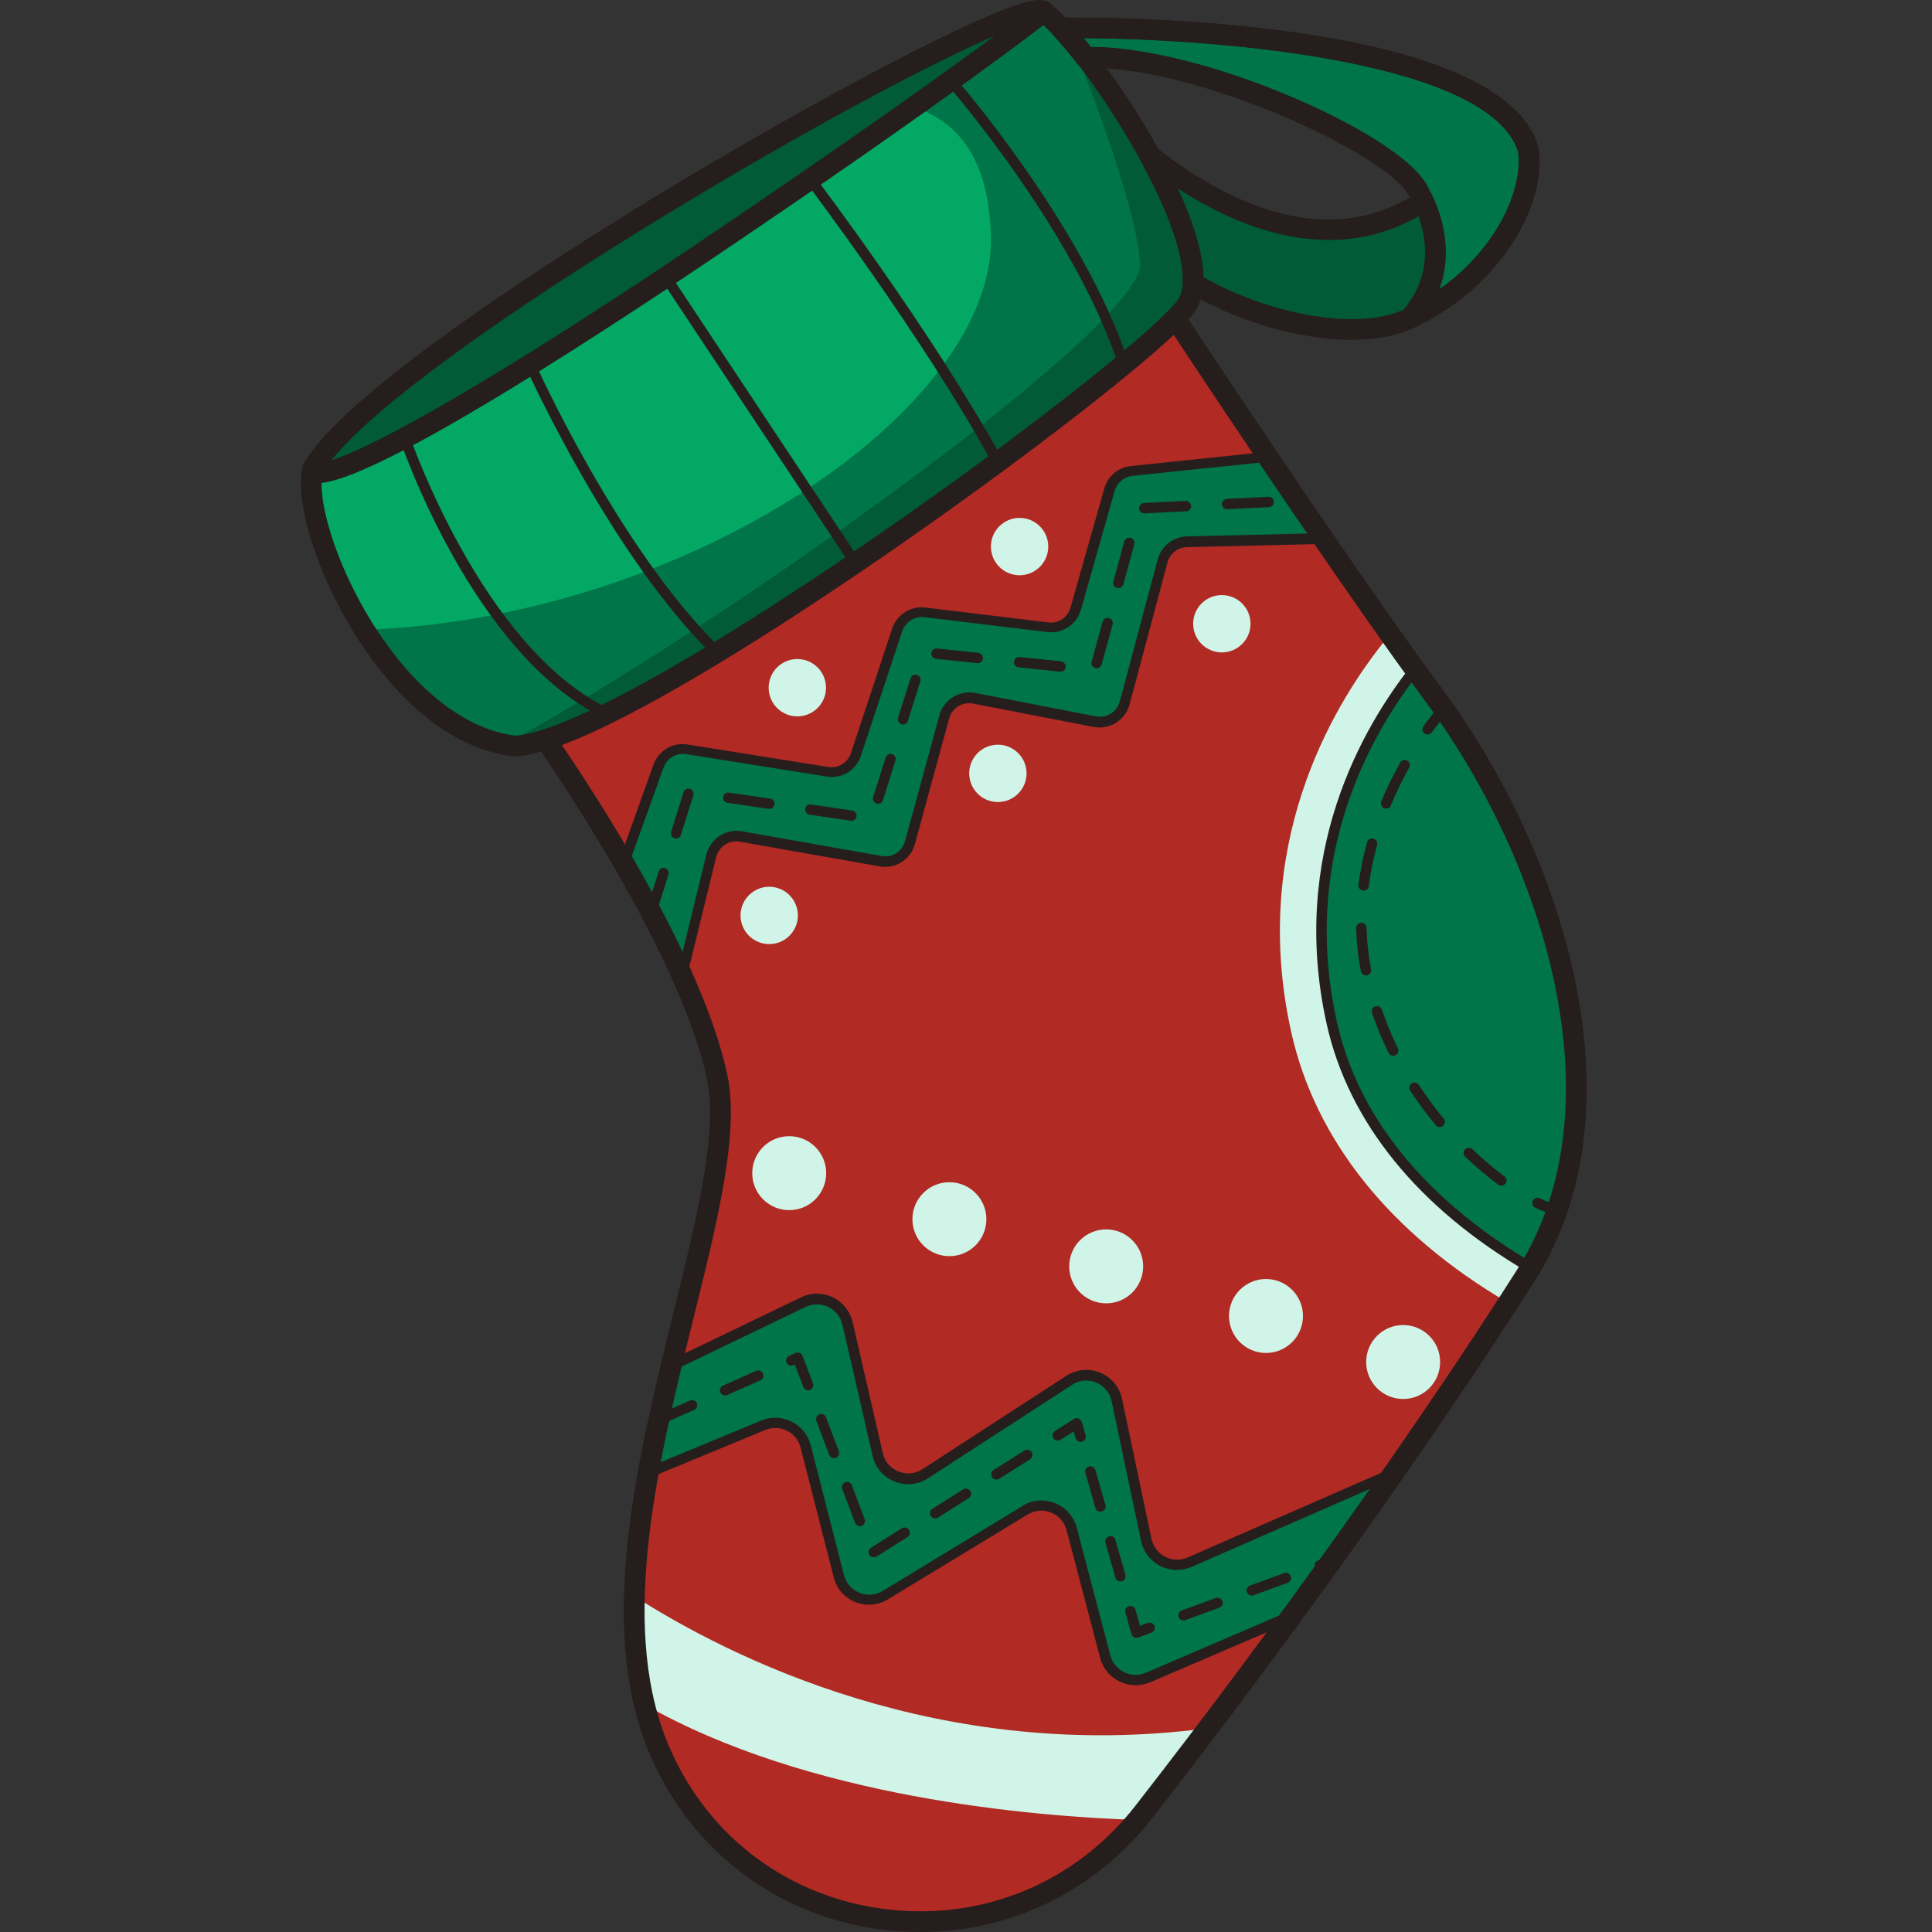 <?xml version="1.0" encoding="utf-8"?>

<svg version="1.1" id="Слой_1" xmlns="http://www.w3.org/2000/svg" xmlns:xlink="http://www.w3.org/1999/xlink" x="0px" y="0px"
	 viewBox="0 0 1024 1024" style="enable-background:new 0 0 1024 1024;" xml:space="preserve">
<rect x="0" y="0" width="1024" height="1024" fill="#333333" stroke="none"/>
<style type="text/css">
	.st0{fill:#00754A;}
	.st1{fill:#04A865;}
	.st2{fill:#005B36;}
	.st3{fill:#261D1D;}
	.st4{fill:#B12A24;}
	.st5{fill:#D0F4E7;}
</style>
<g>
	<g>
		<path class="st0" d="M632.3,150c-0.2,4.3-1.2,8.1-3,11.1c-1.1,1.9-3.3,4.5-6.4,7.6C580.7,212.3,367,367.4,289.1,392.1
			c-6.5,2.1-12.1,3.2-16.6,3.3c-1.6-0.2-3.2-0.5-4.9-0.8c-30.4-6-56.3-31.9-74.5-60.7c-20.5-32.5-31.2-68.9-27.5-85
			c22.7-41.5,173.9-137.2,280.7-195.4c49.1-26.7,88.8-45.6,102.4-47.7c2.3-0.4,3.8-0.2,4.5,0.4c2.7,2.2,5.7,5.2,8.9,8.7c0,0,0,0,0,0
			c1.8,1.9,3.6,4,5.5,6.2h0c2.5,2.9,5,6.1,7.6,9.5c11.4,14.7,23.7,33.3,34,52.1C623.2,107.7,633.3,133.2,632.3,150z"/>
		<path class="st1" d="M193.2,333.8c-20.5-32.5-31.2-68.9-27.5-85c22.7-41.5,173.9-137.2,280.7-195.4c45.6-3.5,77.1,14.1,78.8,71.4
			C527.9,216.6,364.6,327.6,193.2,333.8z"/>
		<path class="st2" d="M629.3,161.2c-18,30-295.5,233-356.8,234.2c-1.6-0.2-3.2-0.5-4.9-0.8c120.2-65.8,337.6-221.8,336.6-254.3
			c-1-32.5-36.5-119.3-36.5-119.3h0C599.2,57.9,644.7,135.5,629.3,161.2z"/>
		<path class="st3" d="M272.6,400.9c-0.2,0-0.5,0-0.7,0c-35.2-4.4-61.8-32.7-77.8-55.6c-23.3-33.4-38.5-77.2-33.8-97.6
			c0.1-0.5,0.3-1,0.5-1.4c34.5-63,339.7-237,386.1-245.8c3.1-0.6,7.1-1,10,1.4C584.5,25,655,129,634,164
			c-18.4,30.7-298.2,235.7-361.3,236.9C272.6,400.9,272.6,400.9,272.6,400.9z M170.9,250.8c-3.1,16,9,54.8,32.2,88.1
			c20.7,29.7,45.5,47.8,69.7,51c25.3-0.9,96.7-40.2,191.2-105.3c85.3-58.8,153-113.7,160.6-126.2c15-25.1-43.8-121.3-74-147.3
			c0,0,0,0,0,0c-12.9,0-91.6,38.8-186.9,96.3C259.4,170.1,185.8,224.9,170.9,250.8z M551.2,11L551.2,11L551.2,11z"/>
		<path class="st2" d="M553.4,6.1c0,0-50.5,39.9-182.5,128.7S169,259.4,165.7,248.8C198.8,188.3,505.6,12.3,548.8,5.7L553.4,6.1z"/>
		<path class="st3" d="M168.7,256c-1.3,0-2.4-0.2-3.3-0.5c-2.5-0.9-4.2-2.6-5-5c-0.5-1.4-0.3-3,0.4-4.3
			c21.1-38.6,139.7-113.5,189.7-143.8C428.3,55.1,523.4,4,548,0.3c0.4-0.1,0.9-0.1,1.3,0l4.5,0.4c2.2,0.2,4.1,1.7,4.8,3.9
			c0.6,2.2-0.1,4.5-1.9,5.9c-0.5,0.4-52.2,41.1-182.8,129C308,183.8,196.4,256,168.7,256z M527.2,19C491,34.5,423.5,71,356.3,111.8
			C263,168.4,197.2,216.7,175.6,244c18.6-5.8,73.6-33.9,192.2-113.7C449.9,75,500.7,38.5,527.2,19z"/>
		<path class="st3" d="M320.8,380.6c-0.4,0-0.8-0.1-1.2-0.3c-68.5-33.5-106.1-142.8-107.7-147.4c-0.5-1.4,0.3-3,1.7-3.5
			c1.4-0.5,3,0.3,3.5,1.7c0.4,1.1,38.5,111.7,104.9,144.2c1.4,0.7,1.9,2.3,1.3,3.7C322.8,380,321.9,380.6,320.8,380.6z"/>
		<path class="st3" d="M380.2,348.5c-0.7,0-1.4-0.3-1.9-0.8c-54.5-52.8-99.3-152.4-99.8-153.4c-0.6-1.4,0-3,1.4-3.6
			c1.4-0.6,3,0,3.6,1.4c0.4,1,44.8,99.6,98.6,151.7c1.1,1.1,1.1,2.8,0.1,3.9C381.6,348.2,380.9,348.5,380.2,348.5z"/>
		<path class="st3" d="M453.6,301.4c-0.9,0-1.8-0.4-2.3-1.2L350.6,148.4c-0.8-1.3-0.5-3,0.8-3.8c1.3-0.8,3-0.5,3.8,0.8l100.7,151.8
			c0.8,1.3,0.5,3-0.8,3.8C454.6,301.3,454.1,301.4,453.6,301.4z"/>
		<path class="st3" d="M528.9,247.8c-1,0-1.9-0.5-2.4-1.4C489,178.1,427.8,97.5,427.2,96.7c-0.9-1.2-0.7-2.9,0.5-3.9
			c1.2-0.9,2.9-0.7,3.9,0.5c0.6,0.8,62.1,81.7,99.8,150.3c0.7,1.3,0.2,3-1.1,3.7C529.8,247.7,529.3,247.8,528.9,247.8z"/>
		<path class="st3" d="M595.6,196c-1.2,0-2.2-0.7-2.6-1.9c-23.6-72.2-90.5-148.8-91.2-149.6c-1-1.1-0.9-2.9,0.2-3.9
			c1.1-1,2.9-0.9,3.9,0.2c0.7,0.8,68.3,78.2,92.3,151.5c0.5,1.4-0.3,3-1.8,3.5C596.2,195.9,595.9,196,595.6,196z"/>
		<path class="st4" d="M811.1,671.9c-0.7,1.3-1.5,2.5-2.3,3.8c-3.1,4.9-6.3,9.8-9.5,14.8c-18.4,28.5-39,59-60.7,90.1
			c-17.5,25-35.7,50.5-54.1,75.8c-14.7,20.2-29.6,40.1-44.4,59.7c-11.5,15.2-22.9,30-34.1,44.5c-1.1,1.4-2.2,2.8-3.3,4.1
			c-71.5,85.6-211.9,66.9-254.6-40.5c-2.7-6.7-4.8-13.6-6.5-20.8c-4.3-18-5.8-37.4-5.3-57.3c0.5-21.3,3.3-43.4,7.3-65.5
			c3.4-19.1,7.7-38.2,12.2-56.8c14.8-61.8,31.4-118.5,24.4-152.5c-3.5-16.7-10.3-35.3-18.6-54.1c-9.2-20.6-20.2-41.3-30.9-59.8
			c-21.5-37.1-41.5-65.4-41.5-65.4c77.9-24.6,291.6-179.7,333.8-223.3c13.8,20.9,30.8,46.5,48.9,73.4c9.6,14.2,19.5,28.8,29.4,43.3
			c12.2,17.7,24.3,35.2,35.8,51.5c4.4,6.2,8.7,12.2,12.8,17.9c3.7,5.1,7.3,10.1,10.8,14.8C825.4,457.5,862.8,585.1,811.1,671.9z"/>
		<path class="st5" d="M811.1,671.9c-0.7,1.3-1.5,2.5-2.3,3.8c-3.1,4.9-6.3,9.8-9.5,14.8c-62.5-36.7-102.2-86.3-114.9-143.4
			c-21.9-98.2,20.9-171.2,48.3-205.9c1.3-1.6,2.8-3.1,4.5-4.3c4.4,6.2,8.7,12.2,12.8,17.9c3.7,5.1,7.3,10.1,10.8,14.8
			C825.4,457.5,862.8,585.1,811.1,671.9z"/>
		<path class="st0" d="M811.1,671.9c-44.4-26-91.4-67.3-105.2-129.6C686,453.1,724.8,386.7,750,354.8c3.7,5.1,7.3,10.1,10.8,14.8
			C825.4,457.5,862.8,585.1,811.1,671.9z"/>
		<path class="st0" d="M738.6,780.6c-17.5,25-35.7,50.5-54.1,75.8l-76.2,32.7c-9.3,4-20-1.2-22.6-11l-17.8-67.7
			c-2.8-10.7-15.2-15.7-24.7-10l-74.1,45c-9.5,5.8-21.9,0.7-24.7-10.1l-17.6-68.8c-2.5-9.8-13.1-15.1-22.4-11.2l-60.9,25.2
			c3.4-19.1,7.7-38.2,12.2-56.8l70-33.7c9.6-4.6,21,0.9,23.4,11.2l16,69.5c2.6,11.2,15.5,16.5,25.2,10.2l76.3-49.5
			c9.8-6.3,22.9-0.9,25.3,10.5l15.6,74.1c2.2,10.3,13.2,16,22.9,11.8L738.6,780.6z"/>
		<path class="st0" d="M701.3,285.5l-72.2,1.7c-6.1,0.1-11.3,4.3-12.9,10.1l-20.1,75.3c-1.8,6.9-8.8,11.3-15.8,9.9l-64-12.4
			c-7-1.4-13.9,2.9-15.8,9.8l-18.2,66.7c-1.9,6.8-8.6,11.1-15.6,9.9l-74.1-13.1c-7.1-1.3-13.9,3.2-15.7,10.2l-15.6,63.7
			c-9.2-20.6-20.2-41.3-30.9-59.8c6.2-17.3,13.9-38.8,18.4-51.4c2.2-6.2,8.5-9.9,15-8.8c18.6,3,55.7,8.9,74.5,11.9
			c6.6,1.1,13-2.8,15.1-9.2l21.9-66.1c2-6.2,8.2-10,14.6-9.3l65.2,7.9c6.7,0.8,13-3.4,14.8-9.8l17.9-63.1c1.5-5.4,6.2-9.3,11.7-9.9
			l72.1-7.5C681.5,256.4,691.4,271,701.3,285.5z"/>
		<path class="st3" d="M811.1,674.6c-0.5,0-0.9-0.1-1.4-0.4c-58.1-34-94.9-79.4-106.5-131.3c-20.2-90.5,19.3-157.7,44.6-189.8
			c0.5-0.7,1.3-1,2.2-1c0.9,0,1.7,0.4,2.2,1.1c3.7,5.1,7.3,10,10.8,14.8c34,46.2,58.7,100.4,69.3,152.6c12,59,5.5,111.8-18.8,152.7
			C812.9,674.1,812,674.6,811.1,674.6z M749.9,359.4c-24.7,32.3-60.4,96.7-41.3,182.3c13.9,62.4,62.4,103,101.6,126.4
			c50.2-87.7,8.7-215-51.6-296.8C755.7,367.5,752.8,363.5,749.9,359.4z"/>
		<path class="st3" d="M601.8,893.2c-2.9,0-5.8-0.7-8.5-2c-5.1-2.5-8.8-7-10.2-12.5l-17.8-67.7c-1.1-4.3-4.1-7.7-8.2-9.3
			c-4.1-1.7-8.6-1.3-12.4,1l-74.1,45c-5.3,3.2-11.6,3.7-17.3,1.4c-5.7-2.3-9.9-7.1-11.4-13.1l-17.6-68.8c-1-3.9-3.6-7.2-7.2-8.9
			c-3.6-1.8-7.8-1.9-11.5-0.4l-60.9,25.2c-0.9,0.4-2,0.2-2.8-0.4s-1.2-1.6-1-2.6c3.1-16.9,6.9-35,12.2-57c0.2-0.8,0.7-1.5,1.5-1.8
			l70-33.7c5.3-2.6,11.4-2.6,16.8,0c5.3,2.6,9.1,7.3,10.5,13.1l16,69.5c1,4.5,4.1,8,8.3,9.7c4.2,1.7,8.9,1.3,12.7-1.2l76.3-49.5
			c5.4-3.5,12.1-4.1,18-1.6c5.9,2.4,10.2,7.6,11.5,13.9l15.6,74.1c0.9,4.1,3.5,7.5,7.2,9.5c3.7,1.9,8,2.1,11.9,0.4l108.2-47.3
			c1.1-0.5,2.4-0.2,3.2,0.8c0.8,1,0.8,2.3,0.1,3.3c-17.3,24.8-35.5,50.3-54.1,75.8c-0.3,0.4-0.7,0.7-1.1,0.9l-76.2,32.7
			C607,892.7,604.4,893.2,601.8,893.2z M551.9,795.3c2.4,0,4.9,0.5,7.3,1.4c5.7,2.3,9.9,7.1,11.5,13l17.8,67.7
			c1,3.9,3.7,7.1,7.3,8.9c3.6,1.8,7.8,1.9,11.5,0.3l75.5-32.4c16.5-22.6,32.6-45.1,48-67.1l-99.3,43.4c-5.4,2.3-11.4,2.1-16.6-0.5
			c-5.2-2.7-8.9-7.5-10.1-13.2l-15.6-74.1c-1-4.5-4-8.2-8.2-9.9c-4.3-1.8-9-1.4-12.8,1.2l-76.3,49.5c-5.4,3.5-11.8,4.1-17.8,1.7
			c-5.9-2.4-10.2-7.3-11.6-13.6l-16-69.5c-1-4.1-3.7-7.5-7.5-9.4c-3.8-1.8-8.2-1.8-12,0l-68.8,33.1c-4.6,19.1-8.1,35.3-10.9,50.4
			l56.2-23.3c5.2-2.2,11-1.9,16.1,0.6c5,2.5,8.7,7.1,10.1,12.5l17.6,68.8c1.1,4.3,4.1,7.7,8.2,9.4c4.1,1.7,8.6,1.3,12.4-1l74.1-45
			C544.9,796.2,548.4,795.3,551.9,795.3z"/>
		<path class="st3" d="M361.5,520c-1.1,0-2.1-0.6-2.5-1.6c-8.1-18.1-18.4-38.1-30.8-59.5c-0.4-0.7-0.5-1.5-0.2-2.3
			c6.2-17.3,13.9-38.8,18.4-51.4c2.7-7.4,10.2-11.9,18-10.6c18.6,3,55.7,8.9,74.5,11.9c5.3,0.9,10.4-2.2,12.1-7.3l21.9-66.1
			c2.4-7.4,9.8-12,17.5-11.1l65.2,7.9c5.4,0.7,10.3-2.6,11.8-7.9l17.9-63.1c1.8-6.5,7.4-11.2,14.1-11.9l72.1-7.5
			c1-0.1,2,0.4,2.6,1.2c9.7,14.4,19.6,28.9,29.4,43.3c0.6,0.8,0.6,1.9,0.2,2.8c-0.5,0.9-1.4,1.5-2.4,1.5l-72.2,1.7
			c-4.8,0.1-9.1,3.4-10.3,8.1l-20.1,75.3c-2.2,8.3-10.6,13.5-19,11.9l-64-12.4c-5.6-1.1-11.1,2.4-12.6,7.8l-18.2,66.7
			c-2.2,8.2-10.3,13.3-18.7,11.8l-74.1-13.1c-5.6-1-11.1,2.6-12.5,8.1l-15.6,63.7c-0.3,1.1-1.3,2-2.4,2.1
			C361.7,520,361.6,520,361.5,520z M333.6,457.2c10.6,18.4,19.7,35.7,27.1,51.7l13.7-56c2.1-8.4,10.3-13.8,18.8-12.3l74.1,13.1
			c5.6,1,10.9-2.4,12.4-7.9l18.2-66.7c2.2-8.2,10.6-13.4,19-11.8l64,12.4c5.6,1.1,11.2-2.4,12.6-7.9l20.1-75.3
			c1.9-7,8.2-12,15.5-12.2l67.2-1.6c-8.6-12.6-17.2-25.2-25.7-37.8l-70.4,7.3c-4.5,0.5-8.1,3.6-9.4,7.9l-17.9,63.1
			c-2.2,7.8-9.7,12.8-17.8,11.8l-65.2-7.9c-5.1-0.6-10,2.5-11.7,7.4l-21.9,66.1c-2.5,7.7-10.2,12.3-18.1,11
			c-18.8-3-55.9-8.9-74.5-11.9c-5.2-0.8-10.2,2.1-12,7.1C347.2,419.3,339.7,440.1,333.6,457.2z"/>
		<path class="st5" d="M640.1,916c-11.5,15.2-22.9,30-34.1,44.5c-1.1,1.4-2.2,2.8-3.3,4.1c-54.9-1.8-174.4-11.7-261.1-61.2
			c-4.3-18-5.8-37.4-5.3-57.3C386.3,878.1,498.1,934.8,640.1,916z"/>
		<circle class="st5" cx="418.3" cy="621.8" r="19.6"/>
		<circle class="st5" cx="503.2" cy="646.2" r="19.6"/>
		<circle class="st5" cx="407.7" cy="485.2" r="15.2"/>
		<circle class="st5" cx="528.9" cy="409.9" r="15.2"/>
		<circle class="st5" cx="647.6" cy="330.6" r="15.2"/>
		<circle class="st5" cx="540.4" cy="289.7" r="15.2"/>
		<circle class="st5" cx="422.6" cy="364.5" r="15.2"/>
		<circle class="st5" cx="586.3" cy="671.2" r="19.6"/>
		<circle class="st5" cx="671" cy="697.5" r="19.6"/>
		<circle class="st5" cx="743.7" cy="721.9" r="19.6"/>
		<path class="st3" d="M487.8,1024c-7.6,0-15.2-0.5-22.9-1.6c-55.5-7.9-101.1-43.9-121.9-96.1c-26.5-66.6-5-153.8,14-230.8
			c12.6-51.1,23.5-95.3,17.8-123c-14.4-69.6-89.4-176.1-90.1-177.2c-1-1.4-1.3-3.3-0.7-4.9c0.6-1.7,1.9-3,3.6-3.5
			C366.1,362,579.1,206.1,619,165c1.2-1.2,2.8-1.8,4.5-1.6c1.7,0.2,3.2,1.1,4.1,2.4c32.8,49.6,94.2,141.6,137.7,200.6
			c63.8,86.6,106.1,221.2,48.3,312.2l0,0c-53.1,83.6-129,190.3-203.1,285.3C580.3,1002.4,535.7,1024,487.8,1024z M297.8,394.9
			c16.3,23.9,74.7,112.4,87.8,175.3c6.2,30.2-4.9,75.5-17.9,127.9c-18.6,75.4-39.7,160.8-14.5,224.1c19.3,48.6,61.7,82,113.3,89.3
			c52.3,7.5,102.9-12.8,135.2-54.3c73.9-94.8,149.6-201.1,202.5-284.4l0,0c55.1-86.7,13.8-216.1-47.8-299.8
			c-42-57-100.7-144.7-134.3-195.5C573.1,223.7,379.5,364.5,297.8,394.9z"/>
		<g>
			<path class="st3" d="M756.6,389.3c-0.6,0-1.1-0.2-1.6-0.5c-1.2-0.9-1.5-2.6-0.6-3.8c4.1-5.7,6.8-8.8,6.9-8.9
				c1-1.1,2.7-1.3,3.9-0.3c1.1,1,1.3,2.7,0.3,3.9c0,0-2.7,3.1-6.6,8.5C758.3,388.9,757.5,389.3,756.6,389.3z"/>
			<path class="st3" d="M795.7,628.4c-0.6,0-1.1-0.2-1.6-0.5c-5.9-4.4-11.8-9.4-17.5-14.8c-1.1-1-1.1-2.8-0.1-3.9
				c1.1-1.1,2.8-1.1,3.9-0.1c5.5,5.3,11.2,10.1,17,14.4c1.2,0.9,1.5,2.6,0.6,3.8C797.3,628.1,796.5,628.4,795.7,628.4z M763.1,597.4
				c-0.8,0-1.6-0.3-2.1-1c-4.9-5.9-9.5-12.1-13.6-18.4c-0.8-1.3-0.5-3,0.8-3.8c1.3-0.8,3-0.5,3.8,0.8c4,6.1,8.4,12.2,13.2,17.9
				c1,1.2,0.8,2.9-0.4,3.9C764.3,597.1,763.7,597.4,763.1,597.4z M738.5,559.6c-1,0-2-0.6-2.5-1.5c-3.4-6.9-6.3-14-8.8-21.2
				c-0.5-1.4,0.3-3,1.7-3.5c1.5-0.5,3,0.3,3.5,1.7c2.4,6.9,5.2,13.8,8.5,20.5c0.7,1.4,0.1,3-1.3,3.7
				C739.3,559.5,738.9,559.6,738.5,559.6z M724,517c-1.3,0-2.4-0.9-2.7-2.2c-1.5-7.5-2.3-15.2-2.5-22.9c0-1.5,1.2-2.8,2.7-2.8
				c1.4-0.1,2.8,1.2,2.8,2.7c0.2,7.4,1,14.8,2.4,22c0.3,1.5-0.7,2.9-2.2,3.2C724.4,517,724.2,517,724,517z M722.8,472
				c-0.1,0-0.2,0-0.4,0c-1.5-0.2-2.6-1.6-2.4-3.1c1-7.4,2.5-15,4.6-22.5c0.4-1.5,1.9-2.3,3.4-1.9c1.5,0.4,2.3,1.9,1.9,3.4
				c-2,7.2-3.5,14.6-4.4,21.7C725.3,471,724.1,472,722.8,472z M734.7,428.6c-0.4,0-0.7-0.1-1.1-0.2c-1.4-0.6-2.1-2.2-1.5-3.6
				c2.9-6.9,6.3-13.9,10-20.6c0.7-1.3,2.4-1.8,3.7-1.1c1.3,0.7,1.8,2.4,1.1,3.7c-3.6,6.5-6.9,13.3-9.7,20
				C736.8,428,735.8,428.6,734.7,428.6z"/>
			<path class="st3" d="M825.2,644.2c-0.2,0-0.4,0-0.6-0.1c-3.1-0.7-6.8-2.1-10.9-4c-1.4-0.7-1.9-2.3-1.3-3.7
				c0.7-1.4,2.3-1.9,3.7-1.3c3.7,1.8,7,3,9.7,3.6c1.5,0.3,2.4,1.8,2.1,3.3C827.6,643.3,826.4,644.2,825.2,644.2z"/>
		</g>
		<path class="st3" d="M602.3,868.1c-0.4,0-0.9-0.1-1.2-0.3c-0.7-0.3-1.2-1-1.4-1.7l-3.2-11.4c-0.4-1.5,0.4-3,1.9-3.4
			c1.5-0.4,3,0.4,3.4,1.9l2.4,8.5l4.2-1.5c1.4-0.5,3,0.2,3.5,1.6s-0.2,3-1.6,3.5l-7,2.6C602.9,868,602.6,868.1,602.3,868.1z
			 M627.3,858.9c-1.1,0-2.2-0.7-2.6-1.8c-0.5-1.4,0.2-3,1.6-3.5l18.1-6.6c1.4-0.5,3,0.2,3.5,1.6c0.5,1.4-0.2,3-1.6,3.5l-18.1,6.6
			C628,858.9,627.6,858.9,627.3,858.9z M663.5,845.7c-1.1,0-2.2-0.7-2.6-1.8c-0.5-1.4,0.2-3,1.6-3.5l18.1-6.6c1.4-0.5,3,0.2,3.5,1.6
			c0.5,1.4-0.2,3-1.6,3.5l-18.1,6.6C664.1,845.6,663.8,845.7,663.5,845.7z M593.8,838.2c-1.2,0-2.3-0.8-2.6-2l-5.3-18.5
			c-0.4-1.5,0.4-3,1.9-3.4c1.5-0.4,3,0.4,3.4,1.9l5.3,18.5c0.4,1.5-0.4,3-1.9,3.4C594.3,838.2,594,838.2,593.8,838.2z M699.6,832.4
			c-1.1,0-2.2-0.7-2.6-1.8c-0.5-1.4,0.2-3,1.6-3.5l0.8-0.3c1.4-0.5,3,0.2,3.5,1.6c0.5,1.4-0.2,3-1.6,3.5l-0.8,0.3
			C700.2,832.4,699.9,832.4,699.6,832.4z M463.1,825.4c-0.9,0-1.8-0.5-2.3-1.3c-0.8-1.3-0.4-3,0.9-3.8l16.3-10.3
			c1.3-0.8,3-0.4,3.8,0.9c0.8,1.3,0.4,3-0.9,3.8L464.6,825C464.1,825.3,463.6,825.4,463.1,825.4z M455.8,808.9
			c-1.1,0-2.2-0.7-2.6-1.8l-6.8-18c-0.5-1.4,0.2-3,1.6-3.5c1.4-0.5,3,0.2,3.5,1.6l6.8,18c0.5,1.4-0.2,3-1.6,3.5
			C456.4,808.8,456.1,808.9,455.8,808.9z M495.6,804.8c-0.9,0-1.8-0.5-2.3-1.3c-0.8-1.3-0.4-3,0.9-3.8l16.3-10.3
			c1.3-0.8,3-0.4,3.8,0.9c0.8,1.3,0.4,3-0.9,3.8l-16.3,10.3C496.6,804.7,496.1,804.8,495.6,804.8z M583.2,801.2
			c-1.2,0-2.3-0.8-2.6-2l-5.3-18.5c-0.4-1.5,0.4-3,1.9-3.4c1.5-0.4,3,0.4,3.4,1.9l5.3,18.5c0.4,1.5-0.4,3-1.9,3.4
			C583.7,801.2,583.5,801.2,583.2,801.2z M528.1,784.2c-0.9,0-1.8-0.5-2.3-1.3c-0.8-1.3-0.4-3,0.9-3.8l16.3-10.3
			c1.3-0.8,3-0.4,3.8,0.9c0.8,1.3,0.4,3-0.9,3.8l-16.3,10.3C529.1,784.1,528.6,784.2,528.1,784.2z M442.1,772.9
			c-1.1,0-2.2-0.7-2.6-1.8l-6.8-18c-0.5-1.4,0.2-3,1.6-3.5c1.4-0.5,3,0.2,3.5,1.6l6.8,18c0.5,1.4-0.2,3-1.6,3.5
			C442.8,772.9,442.4,772.9,442.1,772.9z M572.7,764.2c-1.2,0-2.3-0.8-2.6-2l-1-3.5l-7,4.4c-1.3,0.8-3,0.4-3.8-0.8
			c-0.8-1.3-0.4-3,0.8-3.8l10.1-6.4c0.7-0.5,1.6-0.6,2.5-0.2c0.8,0.3,1.4,1,1.7,1.8l2,7c0.4,1.5-0.4,3-1.9,3.4
			C573.2,764.2,572.9,764.2,572.7,764.2z M349.2,755.3c-1.1,0-2.1-0.6-2.5-1.6c-0.6-1.4,0-3,1.4-3.6l17.6-7.8c1.4-0.6,3,0,3.6,1.4
			c0.6,1.4,0,3-1.4,3.6l-17.6,7.8C349.9,755.2,349.5,755.3,349.2,755.3z M384.3,739.6c-1.1,0-2.1-0.6-2.5-1.6c-0.6-1.4,0-3,1.4-3.6
			l17.6-7.8c1.4-0.6,3,0,3.6,1.4c0.6,1.4,0,3-1.4,3.6l-17.6,7.8C385.1,739.5,384.7,739.6,384.3,739.6z M428.4,736.9
			c-1.1,0-2.2-0.7-2.6-1.8l-4.5-11.8l-0.8,0.3c-1.4,0.6-3,0-3.6-1.4c-0.6-1.4,0-3,1.4-3.6l3.4-1.5c0.7-0.3,1.5-0.3,2.2,0
			c0.7,0.3,1.2,0.9,1.5,1.6l5.5,14.5c0.5,1.4-0.2,3-1.6,3.5C429.1,736.9,428.8,736.9,428.4,736.9z"/>
		<path class="st3" d="M345.1,486.4c-0.3,0-0.6,0-0.8-0.1c-1.4-0.5-2.2-2-1.8-3.4l6.6-21c0.5-1.4,2-2.3,3.4-1.8
			c1.4,0.5,2.2,2,1.8,3.4l-6.6,21C347.3,485.6,346.2,486.4,345.1,486.4z M358.3,444.4c-0.3,0-0.6,0-0.8-0.1c-1.4-0.5-2.2-2-1.8-3.4
			l6.6-21c0.5-1.4,2-2.3,3.4-1.8c1.4,0.5,2.2,2,1.8,3.4l-6.6,21C360.6,443.7,359.5,444.4,358.3,444.4z M451.3,435
			c-0.1,0-0.3,0-0.4,0l-21.8-3.2c-1.5-0.2-2.5-1.6-2.3-3.1c0.2-1.5,1.6-2.6,3.1-2.3l21.8,3.2c1.5,0.2,2.5,1.6,2.3,3.1
			C453.8,434,452.7,435,451.3,435z M407.8,428.7c-0.1,0-0.3,0-0.4,0l-21.8-3.2c-1.5-0.2-2.5-1.6-2.3-3.1c0.2-1.5,1.6-2.6,3.1-2.3
			l21.8,3.2c1.5,0.2,2.5,1.6,2.3,3.1C410.3,427.7,409.1,428.7,407.8,428.7z M465.4,426c-0.3,0-0.5,0-0.8-0.1c-1.4-0.5-2.3-2-1.8-3.4
			l6.6-21c0.5-1.4,2-2.3,3.4-1.8c1.4,0.5,2.3,2,1.8,3.4l-6.6,21C467.7,425.2,466.6,426,465.4,426z M478.6,384c-0.3,0-0.5,0-0.8-0.1
			c-1.4-0.5-2.3-2-1.8-3.4l6.6-21c0.5-1.4,2-2.3,3.4-1.8c1.4,0.5,2.3,2,1.8,3.4l-6.6,21C480.9,383.3,479.8,384,478.6,384z
			 M562.1,356c-0.1,0-0.2,0-0.3,0l-21.9-2.3c-1.5-0.2-2.6-1.5-2.5-3c0.2-1.5,1.5-2.6,3-2.5l21.9,2.3c1.5,0.2,2.6,1.5,2.5,3
			C564.7,355,563.5,356,562.1,356z M581.2,354.2c-0.2,0-0.5,0-0.7-0.1c-1.5-0.4-2.3-1.9-1.9-3.4l5.8-21.2c0.4-1.5,1.9-2.3,3.4-1.9
			c1.5,0.4,2.3,1.9,1.9,3.4l-5.8,21.2C583.5,353.4,582.4,354.2,581.2,354.2z M518.3,351.5c-0.1,0-0.2,0-0.3,0l-21.9-2.3
			c-1.5-0.2-2.6-1.5-2.5-3c0.2-1.5,1.5-2.6,3-2.5l21.9,2.3c1.5,0.2,2.6,1.5,2.5,3C520.9,350.4,519.7,351.5,518.3,351.5z
			 M592.7,311.7c-0.2,0-0.5,0-0.7-0.1c-1.5-0.4-2.3-1.9-1.9-3.4l5.8-21.2c0.4-1.5,1.9-2.3,3.4-1.9c1.5,0.4,2.3,1.9,1.9,3.4
			l-5.8,21.2C595,310.9,593.9,311.7,592.7,311.7z M606.5,272.1c-1.5,0-2.7-1.1-2.7-2.6c-0.1-1.5,1.1-2.8,2.6-2.9l22-1.1
			c1.5-0.1,2.8,1.1,2.9,2.6c0.1,1.5-1.1,2.8-2.6,2.9l-22,1.1C606.6,272.1,606.5,272.1,606.5,272.1z M650.4,269.9
			c-1.5,0-2.7-1.1-2.7-2.6c-0.1-1.5,1.1-2.8,2.6-2.9l22-1.1c1.5-0.1,2.8,1.1,2.9,2.6c0.1,1.5-1.1,2.8-2.6,2.9l-22,1.1
			C650.5,269.9,650.4,269.9,650.4,269.9z"/>
	</g>
	<path class="st2" d="M747.1,168.8c-29.8,14.1-82.9,0.6-114.8-18.8c1-16.9-9.1-42.4-22.9-67.5c33.2,26,90.9,58.5,143.7,25
		c0.2-1.6-0.1-3.3-0.9-5.1c0,0,0,0,0,0C741.1,76.5,634.6,29,575.4,30.4c-2.6-3.4-5.2-6.5-7.6-9.5h0c-1.9-2.2-3.7-4.3-5.5-6.2
		c3.2,0,227.1-2.4,247.7,64.3C814.3,104.9,792.7,147.5,747.1,168.8z"/>
	<path class="st0" d="M747.1,168.8c27.1-30.2,6-65.1,5.1-66.4c0,0,0,0,0,0C741.1,76.5,634.6,29,575.4,30.4c-2.6-3.4-5.2-6.5-7.6-9.5
		h0c-1.9-2.2-3.7-4.3-5.5-6.2c3.2,0,227.1-2.4,247.7,64.3C814.3,104.9,792.7,147.5,747.1,168.8z"/>
	<path class="st3" d="M716.4,180.1c-28.9,0-62.8-10.7-87-25.4c-1.7-1.1-2.7-3-2.6-5c0.8-14-7.1-37-22.2-64.6
		c-1.3-2.3-0.7-5.1,1.3-6.8c2-1.7,4.9-1.7,7-0.1c35.2,27.6,86.8,54.2,134.4,26.4c0,0,0-0.1-0.1-0.1c-9.5-22-112.8-70-171.6-68.6
		c-1.8,0.1-3.4-0.7-4.5-2.1c-2.5-3.2-4.9-6.2-7.2-8.9c-0.1-0.1-0.2-0.2-0.3-0.3c-1.8-2.2-3.6-4.2-5.3-6c-1.5-1.6-1.9-3.9-1-5.9
		c0.9-2,2.8-3.3,5-3.3C586,9,794.2,9.2,815.2,77.4c0.1,0.2,0.1,0.5,0.2,0.7c4.8,28.9-19.1,73.7-66,95.6
		C740.1,178.2,728.7,180.1,716.4,180.1z M637.9,146.9c31.4,18.1,80.2,29.6,106.9,16.9c0,0,0,0,0,0c44.4-20.7,63.2-61.7,59.8-83.5
		c-15-46.6-150.7-59.5-230.2-60.1c1.2,1.5,2.5,3.1,3.7,4.7c27.5,0,66.8,9.7,105.8,26.2c30.6,12.9,65.7,32.4,73.1,48.7
		c0.1,0.1,0.1,0.3,0.2,0.4c1.2,2.8,1.6,5.5,1.3,8c-0.2,1.6-1.1,3-2.5,3.9c-47.2,29.9-97.8,9.8-131.7-12.2
		C631.6,115.7,637.6,133,637.9,146.9z"/>
	<path class="st3" d="M747.1,174.3c-1.7,0-3.4-0.8-4.4-2.2c-1.6-2.1-1.4-5,0.3-6.9c23.6-26.4,6.3-57,4.6-59.8
		c-0.2-0.3-0.3-0.6-0.5-0.9c-9.5-22-112.8-70-171.6-68.6c-1.8,0.1-3.4-0.7-4.5-2.1c-2.5-3.2-4.9-6.2-7.2-8.9
		c-0.1-0.1-0.2-0.2-0.3-0.3c-1.8-2.2-3.6-4.2-5.3-6c-1.5-1.6-1.9-3.9-1-5.9c0.9-2,2.8-3.3,5-3.3C586,9,794.2,9.2,815.2,77.4
		c0.1,0.2,0.1,0.5,0.2,0.7c4.8,28.9-19.1,73.7-66,95.6C748.7,174.1,747.9,174.3,747.1,174.3z M757.1,99.7
		c1.7,2.9,15.5,27.4,5.8,53.6c31.4-22,44.6-54.4,41.7-73c-15-46.6-150.7-59.5-230.2-60.1c1.2,1.5,2.5,3.1,3.7,4.7
		c27.5,0,66.8,9.7,105.8,26.2C714.5,64,749.6,83.4,757.1,99.7z"/>
</g>
</svg>
